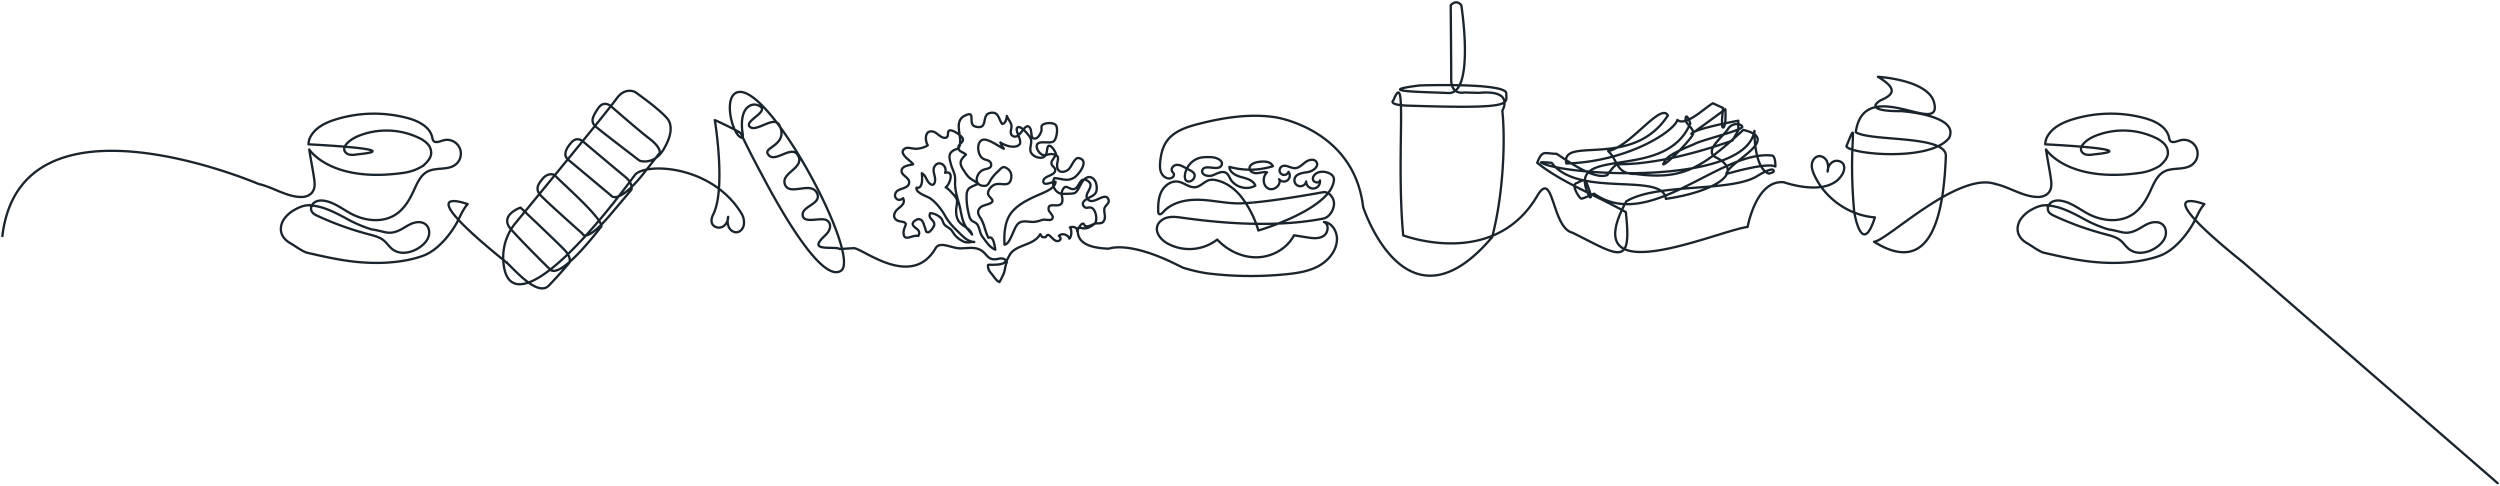 <svg xmlns="http://www.w3.org/2000/svg" xmlns:xlink="http://www.w3.org/1999/xlink" width="2144" height="416.396" viewBox="0 0 2144 416.396"><defs><clipPath id="a"><rect width="2144" height="416.395" fill="none" stroke="#707070" stroke-width="2"/></clipPath></defs><g transform="translate(0 0)" clip-path="url(#a)"><path d="M467.479,102.757c11.317.671,21.7,6.18,31.676,11.568a106.776,106.776,0,0,0,21.119,9.017c11.362,1.665,13.88,4.685,22.2,1.491,4.155-1.588,7.7-4.462,11.774-6.249s9.272-2.267,12.611.671c2.858,2.514,3.468,6.936,2.211,10.525s-4.066,6.443-7.146,8.674c-6.847,4.951-16.81,7.146-23.568,2.078-2.886-2.162-4.826-5.372-7.615-7.655-3.646-2.983-8.4-4.135-12.954-5.327a262.541,262.541,0,0,1-43.725-15.715c-2.065-.958-4.268-2.09-5.226-4.151-1.277-2.748.343-6.2,2.95-7.752s5.865-1.552,8.84-.958c8.294,1.649,15.117,7.308,22.618,11.212,11.653,6.063,26.567,7.639,37.594.493,7.247-4.7,11.907-12.457,15.509-20.306,2.906-6.33,5.756-13.423,11.932-16.636,7.348-3.828,17.243-.865,23.863-5.845a11.854,11.854,0,0,0-10.553-20.82c-2.914.881-6.722,2.595-8.435.081a6.838,6.838,0,0,1-.8-2.522c-1.944-9.272-11.98-14.268-21.127-16.729a111.666,111.666,0,0,0-61.449,1.087c-8.355,2.571-16.923,6.576-21.4,14.082a13.867,13.867,0,0,0-2.183,7.348s87.931,4.236,41.344,8.65a16.067,16.067,0,0,1-6.435.121c-2.09-.538-4.058-2.179-4.276-4.329-.186-1.819.885-3.533,2.1-4.9,3.278-3.678,7.829-5.97,12.465-7.643a64.645,64.645,0,0,1,48.988,2.344,24.765,24.765,0,0,1,7.748,5.218,11.272,11.272,0,0,1,3.254,8.516c-.4,4.139-3.617,7.372-6.645,10.226a42.148,42.148,0,0,1-17.364,6.289c-62.286,8.856-80.547-20.092-80.547-20.092,1.2,8.185,2.914,16.3,4.111,24.49.469,3.217.913,6.706-.238,9.806-1.9,5.1-7.053,6.6-11.309,6.463-12.591-.4-23.766-8.435-36.034-11.168" transform="translate(1287.82 73.36)" fill="none" stroke="#1a242d" stroke-linecap="round" stroke-linejoin="round" stroke-width="2"/><path d="M454.295,46.416c-4.773-.728-9.587,1.043-13.8,3.4a27.6,27.6,0,0,0-9.523,8.06c-2.385,3.452-3.573,7.9-2.453,11.94,1.087,3.933,4.208,7.053,7.781,9.03s10.521,7.259,14.5,8.169c21.7,4.963,39.125,8.908,61.38,8.674,12.186-.129,26.773-1.94,38.176-6.241s21.39-15.953,27.638-26.418c3.512-5.885,5.695-12.655,10.286-17.744,0,0-53.729-19.939,33.568,50.221L839.774,284.6" transform="translate(1302.205 129.77)" fill="none" stroke="#1a242d" stroke-linecap="round" stroke-linejoin="round" stroke-width="2"/><path d="M109.846,223.746c8.346,7.841,26.806,29.166,36.042,19.648s17.538-19.437,17.538-19.437,2.53-4.2-4.074-11.123S121.6,176.517,121.6,176.517s-18.823,6.568-8.1,18.653S146.425,229,146.425,229c7.34,9.5,33.034-21.406,44.639-36.5-.449-8.666-38.919-41.357-40.035-43.895,0,0-5.246-2.724-10.1,2.821s-6.212,9.357-2.85,13.662,36.6,33.713,36.6,33.713,2.53,9.749,25.84-18.382l16.224-19.231s1.766-5.331-5.618-11.309-35.775-29.958-35.775-29.958-5.052-4.967-10.072.723-7.279,11.143-2.611,14.943S199.208,166.1,199.208,166.1s5.351,8.868,26.887-17.481l14.919-19.025s1.31-4.458-8.573-12-33.257-28.014-33.257-28.014-6.128-5.545-10.974,1.778-6.988,11.491-1.734,15.99S223.791,136.3,223.791,136.3s13.613,4.915,22.1-12.578c0,0,9.09-15,1.386-23.843S219.8,77.349,219.8,77.349s-8.629-4.636-16.03,6.01c-5.986,8.613-64.286,79.508-86.331,106.257a46.375,46.375,0,0,0-10.614,31.749c2.187,43.673,45.229,18.625,112.89-72.8,8.2-10.606,65.592-9.276,91.419,33.014a14.759,14.759,0,0,1,2.053,9.268c-.376,3.181-2.639,6.342-5.816,6.782-2.959.412-5.861-1.677-7.13-4.385a14.1,14.1,0,0,1-.558-8.791c-.061,3.46-1.807,7.029-4.911,8.553s-7.469.372-8.848-2.8c-.99-2.288-.339-4.947.659-7.231,11.58-21.717,1.681-81.416,1.681-81.416-1.047-.889,21.83,10.076,22.388,11.329q1.716,3.844,3.577,7.615c4.575,9.308,9.389,18.512,14.292,27.651,5.719,10.654,49.113,94.564,67.855,82.572,17.869-11.439-59.1-157.351-87.652-153.325-14.28,2.017-5.473,37.986,2.854,39.267,1.483.226.238-5.711.17-6.374-.728-7.211-.445-18.451,7.655-21.652a8.32,8.32,0,0,1,6.39.36c11.119,4.838-13.33,13.181-7.372,18.314,5.719,4.931,21.046-10.646,25.391-1.136,7.368,16.111-12.906,18.56-10.363,23.787,5.056,10.392,20.278-7.963,25.953,1.5,6.734,11.224-14.8,14.8-11.006,25.173,3.763,10.3,21.8-2.837,27.246,7.033,5.489,9.943-13.706,11.354-11.968,19.858,1.459,7.158,15.949.7,20.872,4.022,3.605,2.429,3.015,6.992.732,10.1-2.239,3.039-5.554,5.246-7.5,8.508-4.349,7.3,14.809,3.44,17.534,5.865l12.085-.728c7.514-.089,49.537,35.637,70.252,0,3.642-6.265,13.722.145,20.957.162,7.441.016,14.587-2.065,20.359,3.5,2.971,2.862,4.208,5.7,8.718,5.889,3.217.133,6.77-1.94,9.567.4,2.522,2.11,1.221,1.681.578,4.313-.4,1.613-.732,3.674-1.156,5.444-.76,3.169-2.781,6.479-4.284,9.373-2.457-.663-5.149-5.263-6.875-7.2-2-2.251-3.355-4.478-2.886-7.579,3.735-.17,8.338.133,11.689-.841,5.412-1.572,5.23-6.572,8.545-9.983,6.633-6.815,19.312-6.37,24.49-15.489,1.7,2.457,1.342,2.906,4.3,2.563,1.075-.121,1.011-2,2.555-1.867,1.233.105,1.9,1.419,2.761,2.1,1.427,1.136,3.112,3.254,5.109,3.141,2.858-.158,3.605-2.7,1.261-4.426,2.668-2.938,7.991-.942,8.981,2.332,1.976-1.778,2.381-7.469.412-9.6,2.466-1,6.524-.331,6.216,2.951.744-.889,4.62-10.165,6.645-4.264,3.407,1.164,5.525-1.071,8.65-1.9,3.375-.889,6.326.889,8.063-3.2,1.314-3.088-.517-6.738.049-9.725.529-2.813,4.474-4.349,3.642-7.328-2.2-7.882-12.057,3.69-16.952.121-6.673-4.862,6.7-11.73-1.14-16.673-7.809-4.923-6.54,8.912-13.73,6.992-3.666-.978-5.315-4.074-7.833,1.253-1.52,3.213.255,5.5.028,8.621-.635,8.694-13.035-.234-11.8,8.043.331,2.235,5.052,5.161,2.967,7.809-1.54,1.956-6.083.061-8.213.752-3.173,1.023-5.63,1.964-9.377,1.782-3.82-.19-7.825-1.293-11.168,1.168-4.3,3.165-6.831,18.011-12.081,18.35-.505-9.458.158-20.391,6.212-27.8,6.257-7.651,16.58-12.081,25.452-15.945,3.706-1.613,12.215-5.157,12.077-10.161-2.514-.445-10.351,4.325-10.448-.36s9.2-4.685,10.093-8.9c.651-3.064-2.441-3.561-3.035-5.958-.521-2.118.946-3.525,2.106-5.38,1.782-2.845,2.381-2.166.748-5.444-.651-1.306-3.1-4.988-4.879-4.854-2.942.218-.485,8.528-5.513,10.044-3.771,1.14-9.858-1.508-10.557-5.6-.756-4.43,2.263-7.764-.655-12.15-1.277-1.916-7.486-9.814-10.307-8.064-3.383,2.1,4.79,11.814,1.285,14.935-4.01,3.573-12.421.574-16.107-1.964a18.823,18.823,0,0,0,2.979,5.331c-3.993-1.52-14.741-10.032-19.082-7.247-4.98,3.193-2.9,13.435,1.156,15.755,2.4,1.37,6.487,1.209,7,4.628.626,4.171-4.272,3.848-6.956,5.089-5.893,2.732-8.536,12.918.4,13.629,4.034.319,4.567-2.5,6.249-5.258a36.8,36.8,0,0,1,6.37-7.283c3-2.914,3.945-4.838,7.712-2.356a7.749,7.749,0,0,1,3.537,7.445c-.946,9.579-8.144,4.45-13.9,6.277-2.769.877-6.027,4.422-6.067,7.417-.04,3.035,4.393,4.931,3.771,7.045-.671,2.276-7.8,3.217-9.656,4.689-3.27,2.595-3.286,5.291-1.164,8.617a31.45,31.45,0,0,1,4.01,8.933c.905,2.761,1.985,6.6,3.419,9.05,4.478-2.324,5.352,7.756,5.857,10.161-4.862-1.912-7.793-6.936-10.917-10.937-2.53-3.238-2.409-7.979-4.765-10.954-1.314-1.665-3.617-1.924-5.048-3.605-1.4-1.649-1.843-4.276-2.316-6.257a60.124,60.124,0,0,1-1.576-14.834c.182-7.077,4.3-7.2,9.684-9.81-2.126-2.312-5.012-3.335-7.344-5.4-2.13-1.884-3.492-4.373-5.073-6.649-3.969-5.735-2.817-8.48,2.211-13.108-1.924-1.867-6.115-2.546-6.5-5.444-.521-3.913,5.056-5,3.706-8.29-1.023-2.478-6.657-6.168-9.22-6.823-6.107-1.56-.934,6.192-6.188,6.208-3.69.008-6.766-4.733-10.262-5.424-6.976-1.378-6.916,7.6-4.309,11.778-2.639,1.916-6.823,2.89-10.04,3.039-2.474.117-7.259-1.657-9.49-.271-6.706,4.167,5.477,10.755,7,13.569-2.587.659-8.544,1.192-9.68,4.357-1.714,4.778,5.889,6.516,6.212,10.553.5,6.14-8.286,5.323-10.909,8.629-3.565,4.5,1.6,9.434,5.74,5.509,2.765,5.954-4.353,7.736-6.673,11.762-2.482,4.3-.117,7.526,4.41,8.189,8.828,1.293,1.912,3.864,2.744,10.861.792,6.649,7.971.23,12.518,1.633,3.322-6.039-4.543-6.374-4.737-10.347-.1-2,3.537-4.212,5.254-4.1,3.739.234,4.086,4.592,5.376,7.566.853,1.972.1,3.565,2.55,3.7,1.673.089,5.048-4.753,5.259-6.123.711-4.62-5.764-5.5-3.468-10.23,3.039-.222,7.688,2.207,9.559,4.531,1.314,1.633,1.382,3.917,2.918,5.485,2.3,2.344,4.531,2.478,6.463,5.505,2.506,3.917,4.539,6.1,8.8,8.363,4.086,2.175,6.119.558,10.072.764-5.311-.226-9.272-4.256-12.8-7.716-5-4.9-8.783-8.625-12.142-14.611-3.039-5.412-7.954-11.827-13.084-15.206-2.756-1.815-12.311-4.406-11.515-9.005,5.861,1.116,4.85-8.912,4.551-12.457,3.646,2.158,3.613,5.485,6.014,8.1,3.157,3.444,5.469,1.855,5.384-2.918-.057-3.185-2.251-7.247-.808-10.287,3.391-7.134,11.713-1.483,9.41,4.806,8.047-2.316,4.264,9.838.453,12.457,2.494,1.257,4.555,3.9,6.439,5.873,4.462,4.685,3.367,6.176,2.656,12.178-.437,3.7.1,8.569,2.526,11.576,3.343,4.147,9.248,5.19,11.038,10.856-1.977-2.591-4.414-5.056-6.031-7.89-2.926-5.121-3.415-12.126-4.976-17.788-1.7-6.172-3.573-11.891-3.613-18.29a37.449,37.449,0,0,0-.04-5.792c-.586-3.67-2.526-6.956-3.476-10.529-.857-3.217-2.34-7.752.259-10.359,4.074-4.09,7.227-.873,7.627-8.46.42-7.926-5.06-18.892,4.567-23.12,5.109-2.247,5.165-.445,5.222,3.65s.978,5.893,5.5,6.366c8.338.865,3.209-10.343,10.129-12.013,7.886-1.9,7.534,5.687,10.646,9.317,2.959-.158,3.787-4.511,4.01-6.831.917,2.546,3.4,5.368,3.921,7.95.513,2.534-1.867,6.738.5,8.718,6.532,5.469,10.59-11.665,14.971-6.992,2.955,3.153-.1,11.624,5.978,9.373,1.831-.675,3.771-4.426,4.264-6.176.287-1.015-.129-3.775.311-4.47,1.673-2.656,9.632-3.108,11.924-.679s.917,11.806-1.58,13.92c-3.145,2.66-12.441-1.027-14.405,3.011-1.439,2.971,2.506,8.383,5.3,8.892,2.712.5,5.04-1.269,7.963-.784,7.3,1.209,4.018,4.583,3.961,9.676-.061,5.873,4.664,6.851,9.147,3.957,3.229-2.086,5.574-11.135,9.531-10.246,9.64,2.154-.691,14.672-3.864,16.636-6.233,3.856-10.594.9-17.093.517-3.444,5.9,1.176,13.936,7.643,13.544,1.536-.093,8.359.008,9.777-.744,2.7-1.427,4.935-7.494,6.536-9.769,5.295-7.526,11.972-3.254,12.291,4.895.23,5.845-2.7,6.79-6.827,9.046-2.061,1.124-7.506,3.969-3.84,7.639,1.924,1.924,3.937-.125,6.269.9,3.605,1.588,5.012,9.555,3.254,12.683-1.2,2.13-5.966,4.612-8.12,4.879-5.319.659-7.744-3.391-6.875,4.026,1.354,11.584,17.17,13.067,26.567,13.472,0,0,16.547-7.219,58.474,13.8l5.283,2.563s11.952,3.714,21.632,4.879a304.284,304.284,0,0,0,67.071.6c9.413-.958,19.009-2.429,27.311-6.96s15.181-12.687,15.8-22.125c.465-7.1-4.022-15.181-11.119-15.662,4.6,1.746,3.8,9.26-.327,11.936s-9.506,1.993-14.369,1.213l-10.986-1.77c-5.921,11.426-18.718,18.577-31.583,18.872s-25.476-5.784-34.267-15.181a39.18,39.18,0,0,1-42.747,3.294c-5.3-3.023-10.291-8.674-8.734-14.575,1.051-4,4.931-6.742,8.957-7.672s8.229-.368,12.324.194c19.741,2.7,73.861,9.971,120.978.792,5.149-1,8.755-6.637,9.317-11.851s-3.432-10.905-8.674-10.925c0,0-45.391,8.423-67.273,9.438-12.251,1.18-24.47-1.924-36.753-2.7s-25.888,1.39-33.976,10.667c-.861.986-2.2,2.142-3.278,1.39a2.576,2.576,0,0,1-.744-2.142c-.141-5.885.133-12.008,2.833-17.239s8.435-9.308,14.244-8.351c5.21.857,9.684,5.473,14.915,4.733,4.677-.659,7.914-5.416,12.562-6.261a12.659,12.659,0,0,1,4.769.226c9.587,1.936,17.809,8.452,23.471,16.426A87.657,87.657,0,0,1,754.4,196.16s62.714-18.294,64.808-43.378c.449-5.351-7.732-8.076-12.894-6.6-2.777.792-5.5,3.209-5.1,6.071s5.453,3.791,5.974.954a5.933,5.933,0,1,1-11.778.913,5.1,5.1,0,1,1-9.838-2.631c1.39-4.244,7.013-4.753,11.422-5.469s9.616-4.866,7.223-8.637c-1.892-2.987-6.58-1.972-9.414.137s-5.485,5.093-9.022,5.174c-3.913.085-8-3.492-11.325-1.427a3.912,3.912,0,1,0,5.772,4.571,5.136,5.136,0,1,1-8.035,6.4c2.219,4.915-4.733,10.428-9.458,7.837s-4.891-10.186-.889-13.8c-2.749-.618-5.558.469-8.363.707s-6.265-1-6.621-3.791c-.457-3.549,4.111-5.319,7.647-5.841,4.6-.671,10.578-.606,12.32,3.7a65.852,65.852,0,0,1-37.218.534c.117,4.858,5.59,7.566,10.291,8.8s10.267,2.72,11.9,7.3c-7.1,4.2-17.412,1.419-21.442-5.78-.982-1.754-1.694-3.787-3.331-4.951-3.379-2.413-7.857.3-11.709,1.855s-10.169-.275-8.985-4.252c1.783-5.978,13.936,1.31,16.507-4.373,1.815-4-4.276-6.705-8.666-6.908-4.276-.2-8.7-.238-12.611,1.5-9.442,4.187-12.267,16.455-8.739,18.8s8.747-2.942,6.362-6.443a9.349,9.349,0,0,0-3.488-2.66q-2.3-1.231-4.6-2.466c-2.255-1.209-4.721-2.457-7.247-2.053s-4.733,3.339-3.424,5.537a17.493,17.493,0,0,1,1.431,1.976c.7,1.685-.978,3.52-2.753,3.925-3.229.736-6.54-1.625-7.93-4.632s-1.273-6.475-.938-9.769c.61-5.946,1.936-11.988,5.275-16.948,5.938-8.823,16.927-12.542,27.23-15.189,21.705-5.574,44.792-9.207,66.707-5.731,0,0,67.006,10.218,74.775,76.8,0,0,36.62,113.189,110.627,25.985,9-33.786,11.705-79.322,8.791-108.557,0,0,11.1-18.148-20.3-15.226l-12.263-.335S919.8,80.433,919.8,66.852s-.432-63.834-.432-63.834,4.555-5.667,9.106,0c0,0,12,76.634-11.4,75.252-14.615-.861-67.908-1.128-24.292-6.516,0,0,74.338-2.494,74.233,6.8s7.409,13.508-83.162,10.557c0,0-18.168-.121-13.641-4.644,12.445-30.128,2.187,47.973,8.407,115.853,0,0,77.677,29.6,114.923-33.823,14.2-24.175,12.308,27.461,30.306,31.551,40.37,20.121,51,30.217,45.694-17.671-25.5-14.345-55.451-25.634-76-42.306,4.5-11.37,6.1-7.813,16.438-7.688,1.742.315,31.49,23.677,43.753,18.144,0,0,5.978-8.965,8.751-9.179s35.217,1.924,98.4-20.274l5.125-8.965V102s-34.364,6.188-39.7,10.671,28.6-20.488,28.6-20.488.853,14.086-1.71,15.581-.21-16.649-.21-16.649l-8.751-4.058c-6.022,2.959-23.14,20.4-30.524,14.3-2.457,9.458-41.732,35.662-95.2,37.347-4.883-24.251,56.611,5.731,87.086-41.191-6.067-11.443-32.04,26.838-51.227,30.524,8.767,8.181,6.576,19.882,23.479,19.64,39.7,5.218,55.911-4.1,92.422-37.784,33.875,8-12.562,27.137-14.515,37.784,0,0,34.364-10.246,42.048-6.4,0,0,.214-8.755-2.773-9.393-44.8-5.04-104.915,66.238-152.824,32.658,0,0-9.394,4.482-10.889,4.268s-8.965-11.527-4.268-13.233,7.259-4.7,8.965.21c0,0,5.764,13.876,2.562,11.742-24.417-47.145,64.638-11.079,86.23-63.183,0,0-3.2-9.814-4.054-4.264s10.032,8.965,5.335,15.367c-6.527,8.9-23.253,25.335-24.546,23.9,2.862-5.493,2.93-7.393,26.681-17.287,5.671-3.387,37.864-10.784,41.187-14.6-.347-3.108-8.831-4.349-12.5,1.985-4.26,6.507-20.161,17.95-10.707,23.669,28.459,14.163-4.66,30.524-42.339,35.9-2.4-23.269-74.961-.457-97.919-30.884-8.2-.756-9.389-.534-9.236-.315,19.405,11.649,175.6,20.424,183.142-27.1-.044.582-.562,31.494,12.114,36.591.129.065,6.224-.99,3.973-3.1-2.3-2.086-14.866,5.978-14.333,5.622-23.285,13.585-85.534,5.428-111.625,21.3-44.328,80.506,78.566,25.124,104,21.988,0,0,7.3-40.872,31.11-38.293.643.073,39.016,13.985,50.6-7.732,1-2.284,1.649-4.943.655-7.231-1.378-3.173-5.739-4.325-8.844-2.8s-4.854,5.093-4.915,8.553a14.07,14.07,0,0,0-.558-8.791c-1.265-2.708-4.171-4.8-7.13-4.385-3.173.441-5.436,3.6-5.812,6.782s.736,6.35,2.053,9.268c9.135,20.246,29.857,34.756,52,36.413-11.228,35.261-17.724-4.519-17.724-4.519-5.683-61.99,4.652-84-6.714-56.485,2.34,6.8,71.764,13.645,88.073-7.114,9.506-19.636-41.187-23.006-41.187-23.006s-33.641.918-17.691-9.2c11.451-4.947,15.024-9.907-2.15-20.238,0,0,43.038,2.425,48.151,22.081,7.97,30.666-60.107-24.841-67.16,25.452,12.962,8.144,77.055,2.3,77.285,20.129-1.706,44.283-10,106.116-61.631,73.8,10.78-.542,71.618-60.386,104.014-49.558" transform="translate(324.77 1.521)" fill="none" stroke="#1a242d" stroke-linecap="round" stroke-linejoin="round" stroke-width="2"/><path d="M264.345,102.758c11.317.671,21.7,6.18,31.676,11.568a106.781,106.781,0,0,0,21.119,9.017c11.362,1.665,13.88,4.685,22.2,1.491,4.155-1.592,7.7-4.462,11.774-6.249s9.272-2.267,12.611.671c2.858,2.514,3.468,6.936,2.211,10.525s-4.066,6.443-7.146,8.674c-6.847,4.951-16.81,7.146-23.568,2.078-2.886-2.162-4.826-5.372-7.615-7.655-3.646-2.983-8.4-4.135-12.954-5.327a262.544,262.544,0,0,1-43.725-15.715c-2.065-.958-4.268-2.09-5.226-4.151-1.277-2.748.344-6.2,2.951-7.752s5.865-1.552,8.84-.958c8.294,1.649,15.117,7.308,22.618,11.212,11.653,6.063,26.567,7.639,37.594.493,7.247-4.7,11.907-12.457,15.509-20.306,2.906-6.33,5.756-13.423,11.932-16.636,7.348-3.828,17.243-.865,23.863-5.845a11.854,11.854,0,0,0-10.553-20.82c-2.914.881-6.722,2.595-8.435.081a6.834,6.834,0,0,1-.8-2.522c-1.944-9.272-11.98-14.268-21.127-16.729a111.667,111.667,0,0,0-61.449,1.087c-8.355,2.571-16.923,6.572-21.4,14.082a13.868,13.868,0,0,0-2.183,7.348s87.931,4.236,41.345,8.65a16.048,16.048,0,0,1-6.431.121c-2.094-.538-4.062-2.179-4.28-4.329-.186-1.819.885-3.533,2.1-4.9,3.278-3.678,7.829-5.97,12.465-7.643a64.645,64.645,0,0,1,48.988,2.344A24.766,24.766,0,0,1,365,49.882a11.272,11.272,0,0,1,3.254,8.516c-.4,4.139-3.617,7.372-6.645,10.226a42.148,42.148,0,0,1-17.364,6.289C281.96,83.769,263.7,54.821,263.7,54.821c1.2,8.185,2.914,16.3,4.111,24.49.469,3.217.913,6.706-.238,9.806-1.9,5.1-7.053,6.6-11.309,6.463-12.59-.4-23.766-8.435-36.033-11.168,0,0-203.792-87.576-219.729,44.675" transform="translate(1.518 73.363)" fill="none" stroke="#1a242d" stroke-linecap="round" stroke-linejoin="round" stroke-width="2"/><path d="M85.8,46.416c-4.777-.728-9.591,1.043-13.8,3.4a27.523,27.523,0,0,0-9.523,8.06c-2.385,3.452-3.577,7.9-2.457,11.94,1.087,3.933,4.208,7.053,7.781,9.03s10.521,7.259,14.5,8.169c21.7,4.963,39.125,8.908,61.384,8.674,12.186-.129,26.773-1.94,38.176-6.241s21.39-15.953,27.634-26.418c3.516-5.885,5.7-12.655,10.287-17.744,0,0-53.729-19.939,33.568,50.221" transform="translate(181.269 129.77)" fill="none" stroke="#1a242d" stroke-linecap="round" stroke-linejoin="round" stroke-width="2"/></g></svg>